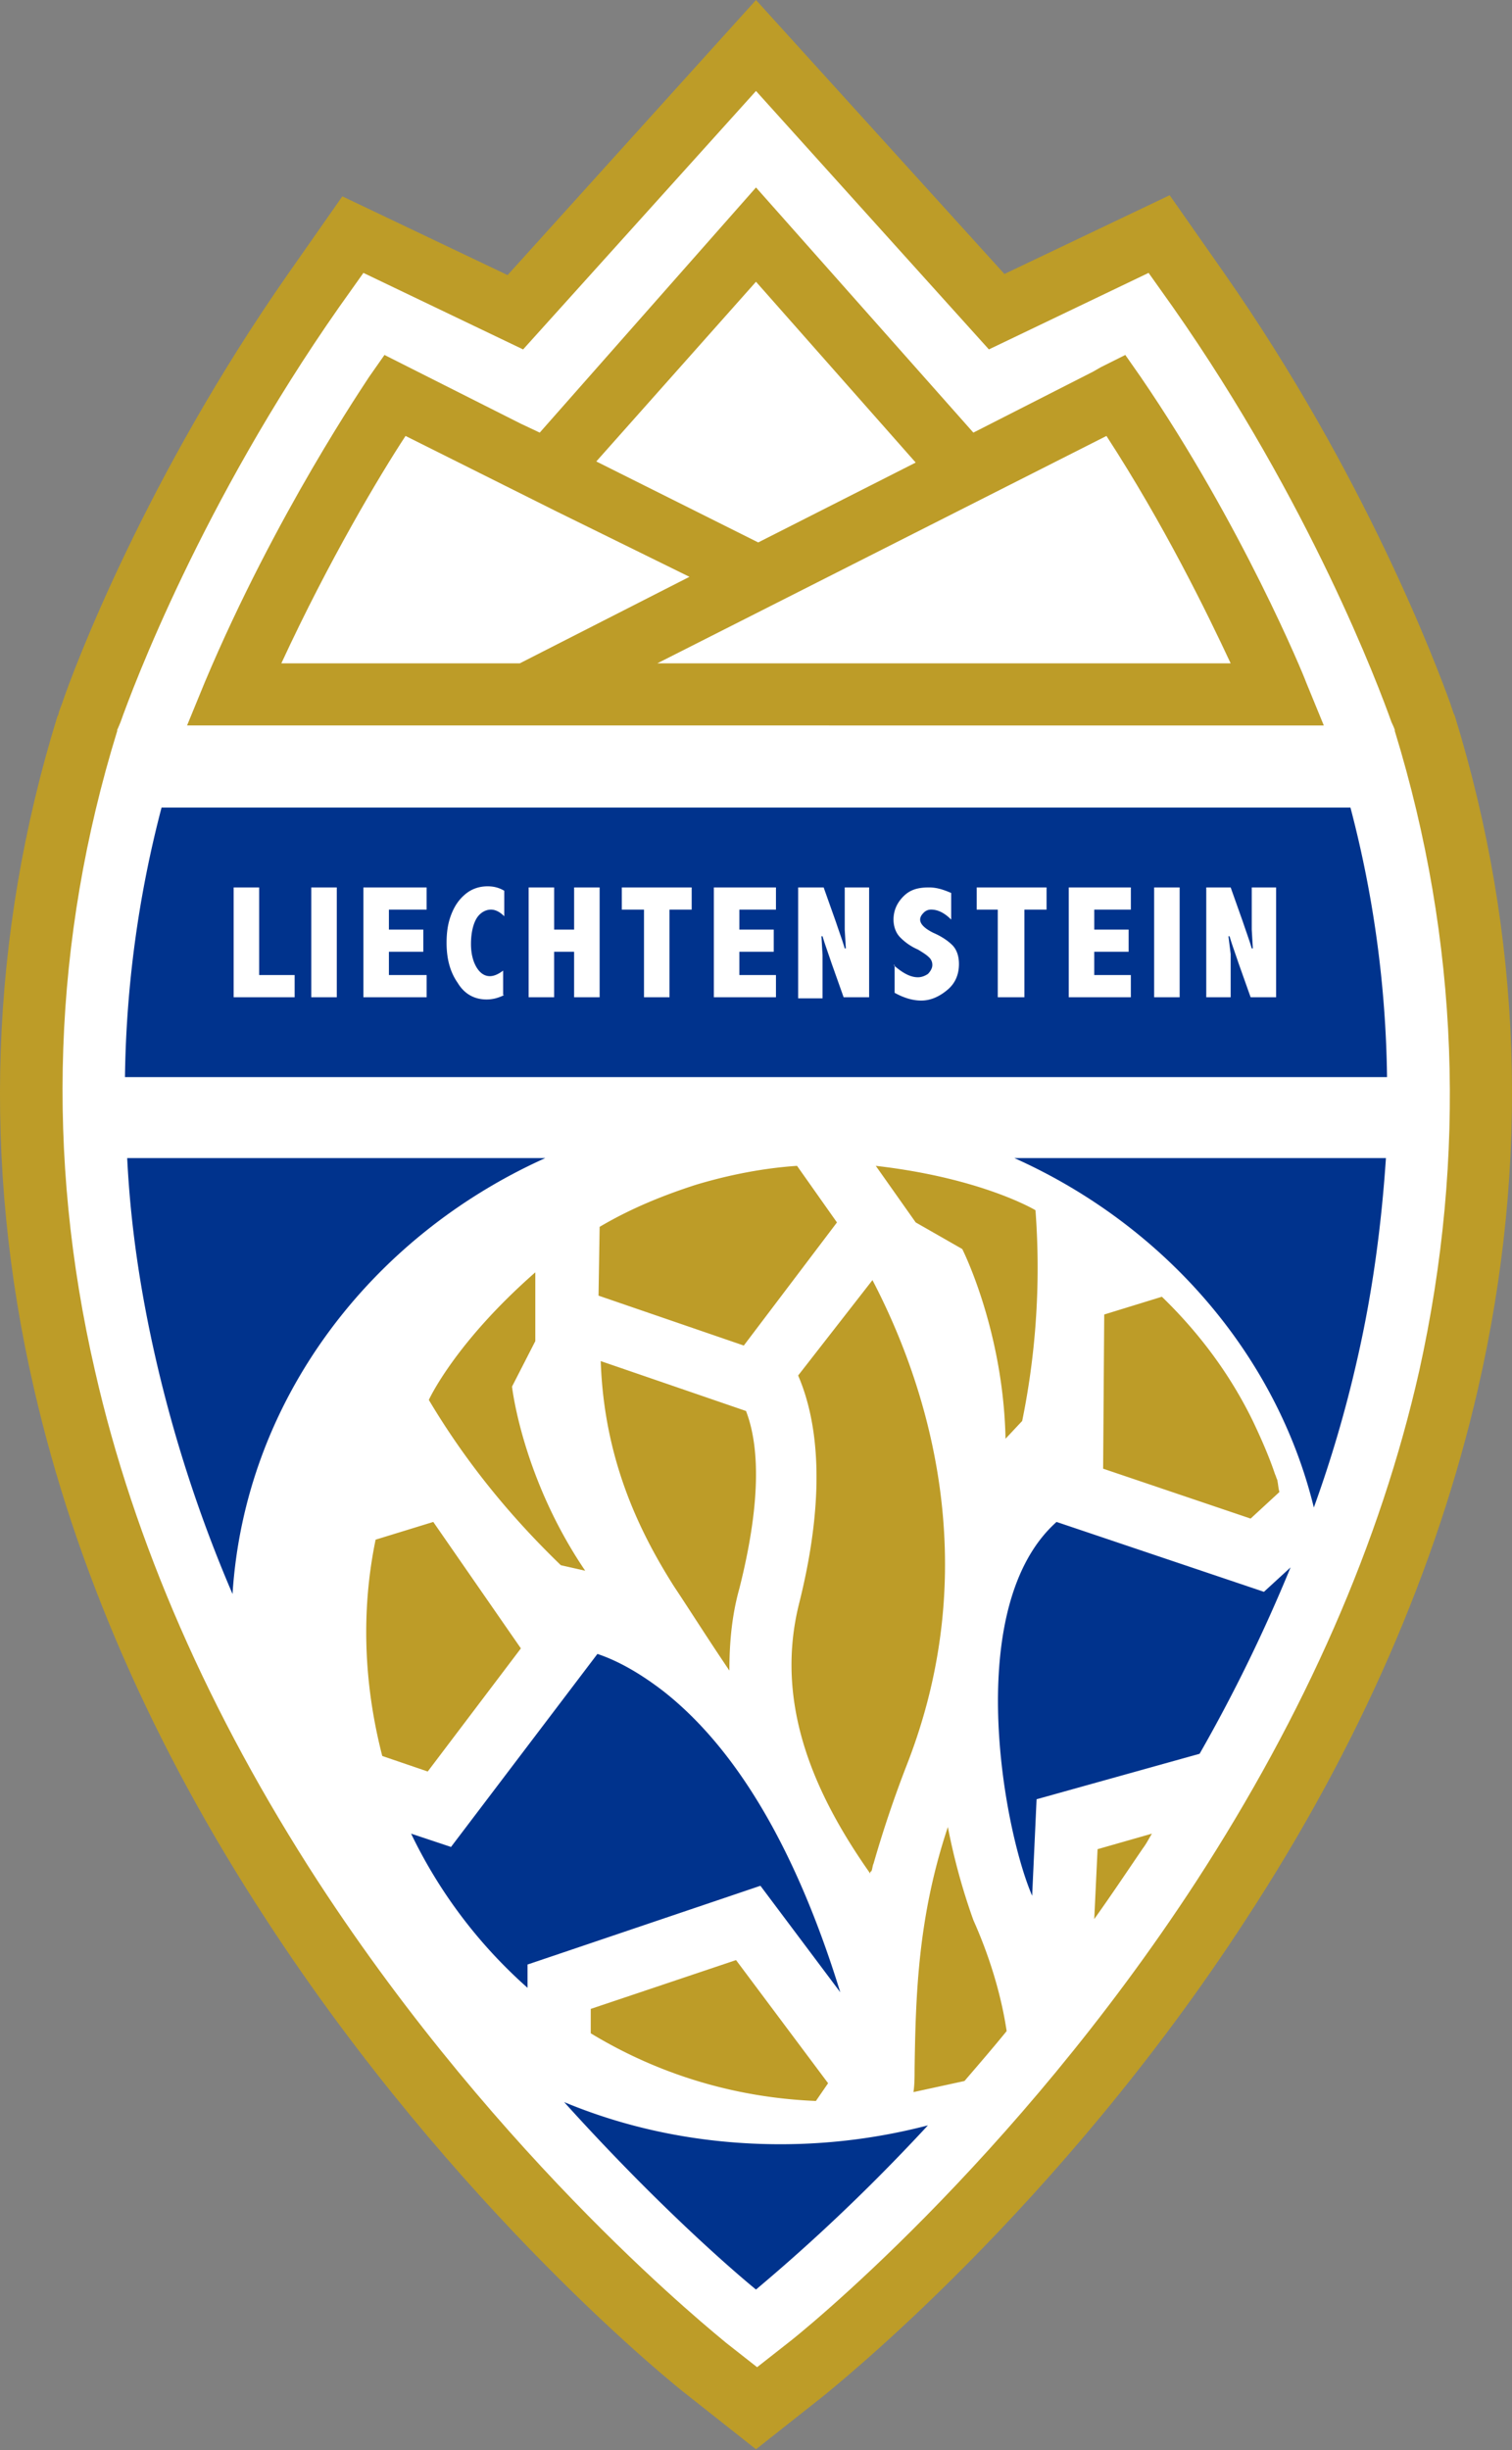 <svg xmlns="http://www.w3.org/2000/svg" width="100" height="162"><rect width="100%" height="100%" fill="#808080" stroke="none"/><g fill="none" fill-rule="nonzero"><path fill="#BD9C28" d="m96.21 47.31-.074-.147-.22-.66c-.88-2.42-5.575-15.037-14.963-28.46l-3.594-5.134-10.929 5.208L50 0 33.57 18.19l-10.929-5.207-3.594 5.134C9.66 31.54 4.891 44.156 4.084 46.577c-.147.366-.22.586-.22.66l-.073.146C-.684 61.906-1.197 76.869 2.25 91.832c2.713 11.81 7.848 23.618 15.33 35.06 12.542 19.291 27.285 31.027 27.871 31.467L50 161.953l4.548-3.594c.586-.514 15.403-12.25 27.872-31.466C89.9 115.45 95.036 103.64 97.75 91.832c3.447-15.036 2.934-30-1.54-44.522"/><path fill="#FFF" d="M92.249 48.337v-.074s-.074-.22-.22-.513c-.807-2.274-5.355-14.45-14.45-27.433l-1.614-2.273-10.562 5.06L50 6.015l-15.403 17.09-10.562-5.06-1.614 2.273C13.326 33.3 8.778 45.476 7.971 47.75c-.146.366-.22.513-.22.513v.074C3.497 62.126 2.984 76.356 6.285 90.658c2.567 11.296 7.554 22.665 14.742 33.74 12.176 18.704 26.406 30 26.993 30.514l2.053 1.613 2.054-1.613c.587-.44 14.816-11.81 26.992-30.513 7.188-11.076 12.176-22.372 14.743-33.74 3.154-14.23 2.64-28.46-1.613-42.322"/><path fill="#00338D" d="M91.735 71.221a73.474 73.474 0 0 0-2.42-17.823h-78.63a73.964 73.964 0 0 0-2.42 17.823h83.47Z"/><path fill="#BD9C28" d="M54.841 47.97h32.713l-1.173-2.86c-.147-.44-4.255-10.416-10.93-20.172l-1.026-1.467-1.614.807-.513.294-7.922 4.034L50 12.396l-14.303 16.21-1.247-.587-9.022-4.548-1.027 1.467c-.22.367-6.16 9.022-10.855 20.171l-1.174 2.86h42.469Zm18.337-19.144c3.814 5.868 6.675 11.736 8.215 15.036H43.472l29.706-15.036ZM50 18.63l10.562 11.956-10.415 5.281-10.71-5.354L50 18.63ZM26.822 28.826l5.721 2.86 4.108 2.054 8.948 4.401-11.222 5.721h-15.77c3.154-6.821 6.528-12.469 8.215-15.036"/><path fill="#FFF" d="M15.453 58.679h1.687v5.794h2.347v1.467h-4.034V58.68Zm5.134 0h1.687v7.261h-1.687V58.68Zm3.448 0h4.18v1.467h-2.493v1.32h2.274v1.467h-2.274v1.54h2.494v1.467h-4.181V58.68Zm9.315 7.114c-.44.22-.807.294-1.174.294-.806 0-1.467-.367-1.907-1.1-.513-.734-.733-1.614-.733-2.641 0-.66.073-1.247.293-1.834.22-.586.514-1.027.954-1.393.44-.367.953-.514 1.467-.514.366 0 .733.074 1.1.294v1.687c-.293-.294-.587-.44-.88-.44-.367 0-.734.22-.954.586-.22.367-.366.954-.366 1.687 0 .66.146 1.174.366 1.54.22.367.514.587.88.587.294 0 .587-.146.88-.366v1.613h.074Zm1.614-7.114h1.687v2.787h1.32v-2.787h1.687v7.261H37.97v-3.007h-1.32v3.007h-1.687V58.68Zm6.16 0h4.622v1.467h-1.467v5.794h-1.687v-5.794h-1.467v-1.467Zm6.089 0h4.107v1.467H48.9v1.32h2.274v1.467H48.9v1.54h2.42v1.467h-4.107V58.68Zm5.574 0h1.687l.807 2.273c.22.66.44 1.247.587 1.76h.073l-.073-1.246v-2.787h1.614v7.261h-1.687l-.807-2.274c-.22-.66-.44-1.247-.587-1.76h-.073l.073 1.247v2.86h-1.614V58.68Zm6.308 5.134c.587.513 1.1.807 1.614.807.22 0 .44-.074.66-.22.147-.147.293-.367.293-.587a.666.666 0 0 0-.22-.513c-.146-.147-.366-.294-.733-.514a3.667 3.667 0 0 1-1.174-.807c-.293-.293-.44-.733-.44-1.173 0-.587.22-1.1.66-1.54.44-.44.954-.587 1.687-.587.514 0 .954.146 1.467.366v1.76c-.44-.44-.88-.66-1.32-.66a.666.666 0 0 0-.513.22c-.147.147-.22.294-.22.44 0 .147.073.294.22.44.146.148.366.294.66.44.513.22.953.514 1.247.808.293.293.44.733.44 1.247 0 .66-.22 1.247-.734 1.687-.513.44-1.1.733-1.76.733-.514 0-1.1-.147-1.76-.513v-1.834h-.074Zm5.501-5.134h4.621v1.467H67.75v5.794h-1.76v-5.794h-1.394v-1.467Zm6.088 0h4.108v1.467h-2.42v1.32h2.273v1.467h-2.274v1.54h2.42v1.467h-4.107V58.68Zm5.648 0h1.687v7.261h-1.687V58.68Zm3.374 0h1.687l.807 2.273c.22.66.44 1.247.587 1.76h.073l-.073-1.246v-2.787H84.4v7.261h-1.687l-.807-2.274c-.22-.66-.44-1.247-.586-1.76h-.074l.147 1.174v2.86h-1.614V58.68h-.073Z"/><path fill="#00338D" d="M51.614 141.782c-5.061 0-9.902-.953-14.303-2.787 6.088 6.748 11.075 11.076 12.689 12.396 1.467-1.247 5.941-4.988 11.369-10.856a38.644 38.644 0 0 1-9.755 1.247m-15.55-65.206H8.412c.22 4.474.88 8.875 1.907 13.349a90.714 90.714 0 0 0 5.06 15.476c.808-12.762 9.096-23.618 20.685-28.825m31.026 0c9.829 4.4 17.31 12.909 19.804 23.104a81.647 81.647 0 0 0 2.86-9.755c1.028-4.474 1.614-8.948 1.908-13.35H67.09Zm-23.178 35.28c-1.614-1.247-3.08-2.054-4.4-2.494l-9.683 12.763-2.64-.88a32.284 32.284 0 0 0 7.701 10.195v-1.54l15.403-5.208 5.281 7.042c-2.42-7.849-6.087-15.477-11.662-19.878m39.681-6.601-13.716-4.621c-6.234 5.574-3.52 20.317-1.613 24.718l.293-6.381 10.782-3.007a105.73 105.73 0 0 0 6.015-12.323l-1.76 1.614Z"/><path fill="#BD9C28" d="m34.45 108.996-5.794-8.362-3.814 1.173c-.954 4.621-.807 9.462.44 14.303l3.007 1.027 6.161-8.141ZM55.354 80.83l-2.64-3.741c-2.2.147-4.474.587-6.675 1.247-2.274.733-4.4 1.614-6.381 2.787l-.073 4.548 9.608 3.3 6.161-8.141Zm-16.283 52.004v1.613c4.474 2.714 9.535 4.255 14.89 4.475l.807-1.174-6.088-8.142-9.609 3.228Zm33.3-5.941c1.1-1.54 2.127-3.081 3.228-4.695.22-.293.366-.587.586-.953l-3.594 1.027-.22 4.62ZM62.69 120.805c-1.981 5.94-2.128 11.075-2.201 15.99 0 .513 0 1.026-.074 1.54l3.374-.734c.88-1.027 1.834-2.127 2.788-3.3-.294-1.98-.954-4.548-2.2-7.335a41.8 41.8 0 0 1-1.688-6.161m-25.598-17.31 1.613.366c-4.18-6.161-4.84-12.176-4.84-12.176l1.54-3.007V84.13c-5.355 4.695-7.042 8.436-7.042 8.436 3.008 5.06 6.382 8.655 8.729 10.928m30.513-9.535c.66-3.227 1.32-8.068.88-13.936 0 0-3.521-2.127-10.562-2.934l2.64 3.74 3.08 1.761s2.715 5.355 2.861 12.543l1.1-1.174ZM48.24 110.463c0-1.76.146-3.595.66-5.428 1.613-6.382 1.173-9.829.44-11.736l-9.609-3.3c.22 6.527 2.567 11.295 4.841 14.889 1.027 1.54 2.274 3.52 3.668 5.575m9.315 13.422c0-.073 0-.146.073-.146.074-.147.074-.367.147-.514a76.106 76.106 0 0 1 2.2-6.528c5.281-13.496 1.174-25.452-2.273-32.053l-4.915 6.308c1.174 2.714 1.98 7.408.074 15.036-1.687 6.675 1.026 12.69 4.694 17.897M84.62 98.653c-.073-.22-.073-.44-.146-.806-.074-.147-.074-.22-.147-.367-.293-.88-.734-1.98-1.467-3.52-1.54-3.155-3.594-5.869-6.015-8.216l-3.814 1.174-.073 10.195 9.755 3.3 1.907-1.76Z"/></g></svg>